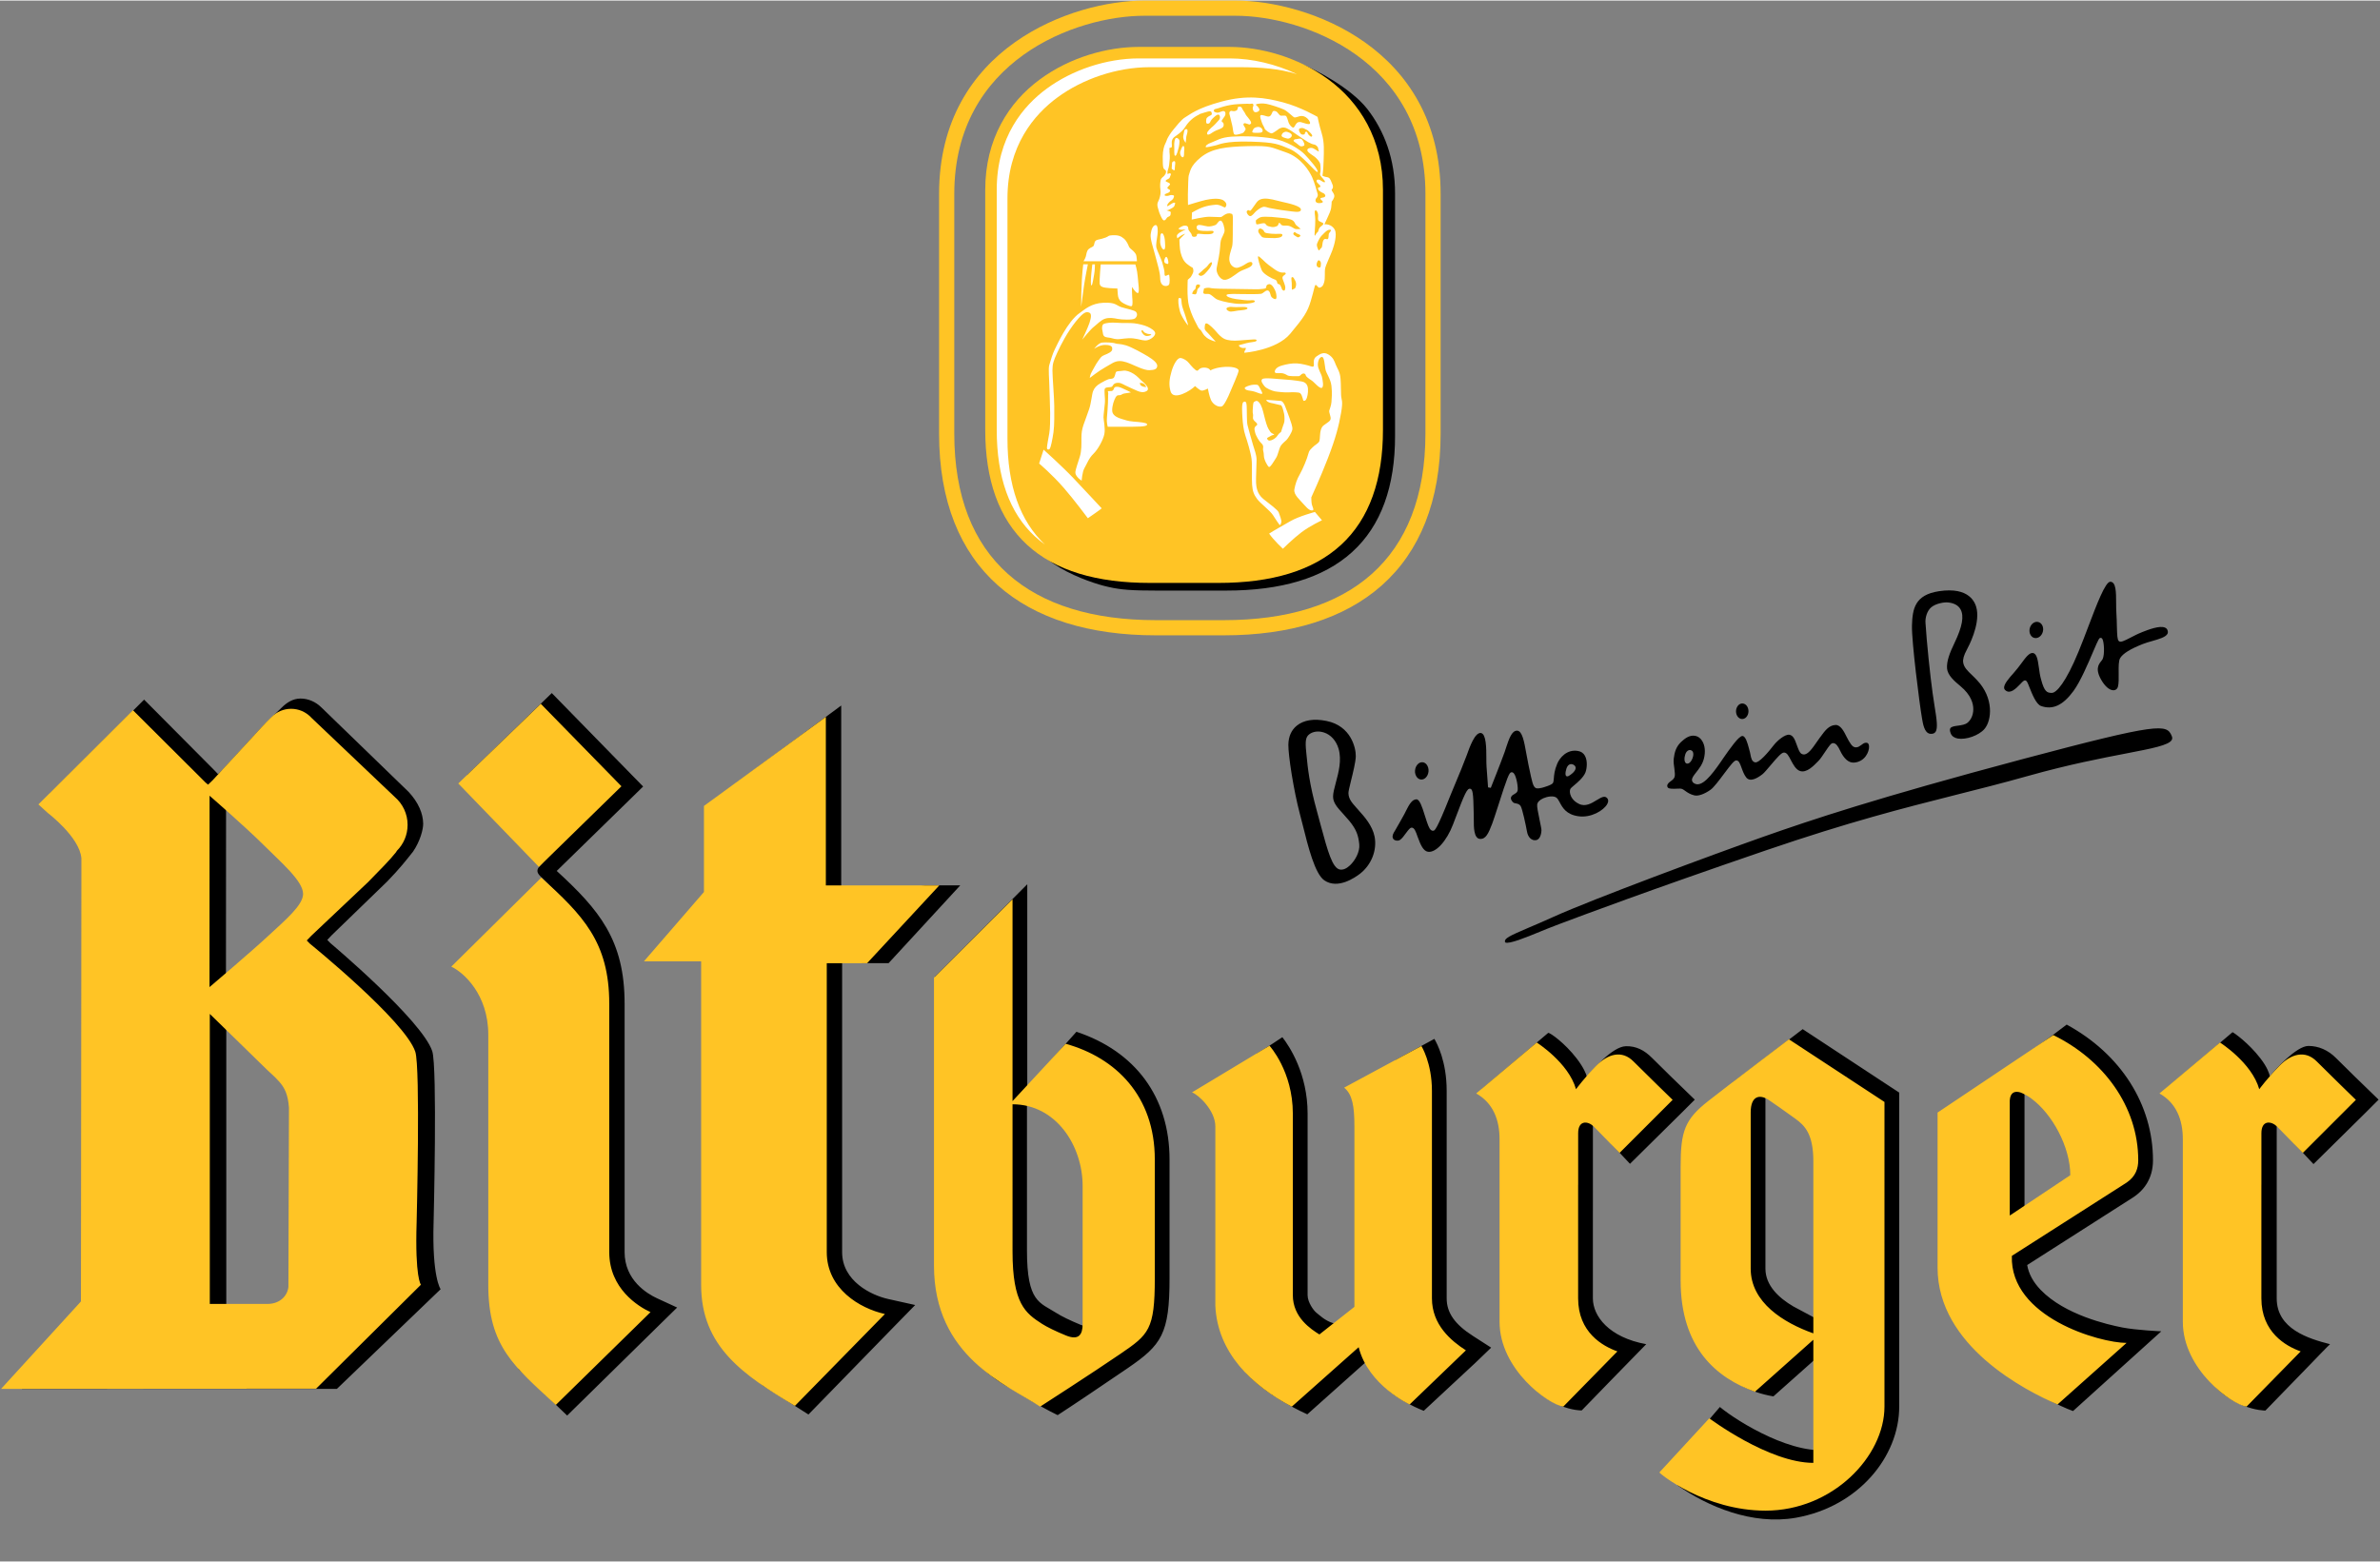 <?xml version="1.0" encoding="utf-8"?>
<!-- Generator: Adobe Illustrator 14.0.0, SVG Export Plug-In . SVG Version: 6.00 Build 43363)  -->
<!DOCTYPE svg PUBLIC "-//W3C//DTD SVG 1.1//EN" "http://www.w3.org/Graphics/SVG/1.1/DTD/svg11.dtd">
<svg version="1.1" id="Layer_1" xmlns="http://www.w3.org/2000/svg" xmlns:xlink="http://www.w3.org/1999/xlink" x="0px" y="0px"
	 width="390" height="256" viewBox="0 0 853.5 559.842" enable-background="new 0 0 853.5 559.842" xml:space="preserve">
<rect x="0" y="0" width="853.5" height="559.842" fill="#808080" stroke="none"/>
<g>
	<defs>
		<rect id="SVGID_1_" x="-179.5" y="-148.734" width="1191" height="842"/>
	</defs>
	<clipPath id="SVGID_2_">
		<use xlink:href="#SVGID_1_"  overflow="visible"/>
	</clipPath>
	<g clip-path="url(#SVGID_2_)">
		<defs>
			<rect id="SVGID_3_" x="-179.485" y="-148.734" width="1191" height="841.98"/>
		</defs>
		<clipPath id="SVGID_4_">
			<use xlink:href="#SVGID_3_"  overflow="visible"/>
		</clipPath>
		<path clip-path="url(#SVGID_4_)" d="M155.5,437.951c0,0,1.386-55.508-0.496-61.151c-3.713-11.14-36.536-38.754-36.536-38.754
			l-1.099-1.139l1.584-1.673l19.862-19.239c4.426-4.525,7.01-7.852,9.317-10.764c2.514-3.672,3.663-7.979,3.624-10.039
			c-0.04-3.574-1.674-7.525-5.148-11.298l-31.239-30.258c-2.198-2.208-4.911-3.295-7.624-3.295c-2.724,0-4.98,1.502-6.763,3.284
			c-2.595,2.516-4.872,4.565-7.406,7.318l-13.694,14.882l-1.692,1.644l-1.08-1.158l-25.427-25.583L17.8,284.508l3.061,2.663
			c0,0,15.129,12.654,15.753,20.259v6.079l-0.159,151.918v0.891L7.85,497.963l112.965-0.021l37.199-35.743
			C158.014,462.2,154.865,457.902,155.5,437.951 M110.765,468.229H81.149V363.245c0,0,20.407,18.466,22.012,20.069
			c1.316,1.308,2.177,1.862,4.346,4.238c1.822,2.05,3.149,4.446,3.477,9.337L110.765,468.229z M103.497,335.323
			c-6.08,5.644-22.466,18.308-22.466,18.308l0.039-68.627c0,0,14.388,11.228,20.684,17.525c6.297,6.298,14.298,13.03,14.298,17.685
			C116.052,324.243,109.686,329.579,103.497,335.323z M223.992,448.902v-89.104c0-22.901-9.15-33.674-24.342-47.625l27.055-26.427
			l3.931-3.853l-3.842-3.921l-28.916-29.593l-30.388,29.455l29.248,28.873c0,0-2.099,2.633-3.03,3.574
			c-1.464,1.455-1.158,2.555,0.05,3.763c1.456,1.446,9.527,9.545,9.527,9.545l-17.289,167.265l17.397,16.654l33.737-33.16
			l5.703-5.584l-7.248-3.337C232.101,463.813,223.992,458.981,223.992,448.902z M386.028,369.859
			c-6.02,6.604-17.635,20.069-17.635,20.069v-72.973l-33.09,33.17l0.604,103.549c0,31.753,26.644,44.121,26.644,44.121
			c0.03-0.011,9.565,6.117,16.743,9.564c5.04-3.248,16.952-11.279,25.121-16.854c12.158-8.326,15-12.296,15-32.22v-42.614
			C419.416,393.285,407.118,376.859,386.028,369.859z M393.405,470.803c0,3.782-1.356,6.001-5.99,4.108
			c-3.664-1.505-6.832-3.059-8.585-4.188c-5.921-3.802-10.545-3.743-10.545-22.397v-56.348c15.604,0,25.12,14.861,25.12,29.327
			C393.405,421.306,393.405,459.288,393.405,470.803z M518.799,465.467v-74.4c0-10.545-3.416-16.961-4.416-18.664
			c-3.872,2.129-13.872,7.565-13.872,7.565s-7.684,11.276-10.723,14.961v80.488c0,0-9.922-0.534-11.675-1.049
			c-2.921-0.822-5.218-3.12-6.059-3.764c-0.852-0.644-3.129-3.653-3.129-6.277v-65.11c0-14.398-6.545-24.181-9.05-27.418
			c-2.199,1.436-4.772,3.247-9.09,5.822c-0.624,8.446-8.446,108.965-5.099,113.192c7.425,9.387,23.128,16.259,23.128,16.259
			l29.288-26.16c6.447,10.447-6.295,11-2.107,15.645c5.188,5.743,14.585,9.248,14.585,9.248l18.485-17.189l5.684-5.465l-6.634-4.268
			C521.67,474.744,518.799,470.595,518.799,465.467z M571.227,465.467V434.03l0.01,0.01v-36.17
			c0.623,0.652,4.902,10.387,4.902,10.387l8.396,8.961l18.753-18.536l4.485-4.476l-4.545-4.405
			c-0.1-0.099-6.654-6.407-10.744-10.526c-2.801-2.831-5.781-4.336-9.445-4.237c-4.871,0.129-12.297,8.773-13.939,11.051
			c-0.24-1.1-1.269-3.516-3.705-6.685c-4.256-5.524-9.485-9.208-10.178-9.158l-23.972,20.318c0,0,4.961,3.197,10.149,5.227
			c0,0-1.377,88.241,1.832,93.421c10.426,16.862,24,16.456,24,16.456s22.08-22.764,23.129-23.755
			C576.96,479.467,571.227,471.843,571.227,465.467z M816.465,434.04v-36.17c0.635,0.652,4.805,10.495,4.805,10.495l8.381,8.952
			l18.879-18.636l4.471-4.476l-4.54-4.405c-0.101-0.099-6.649-6.407-10.74-10.526c-2.81-2.831-6.229-4.336-9.899-4.336
			c-4.291,0-12.156,8.653-13.811,10.931c-0.228-1.099-0.941-3.297-3.386-6.466c-4.258-5.524-9.478-9.208-10.011-9.396
			l-23.981,20.317c0,0,4.802,3.436,10,5.465c0,0-1.128,88.856,2.021,94.074c9.664,16.021,23.754,15.852,23.754,15.852l16.354-16.842
			c0,0,6.76-7.03,6.82-6.962c-7.85-2.019-19.125-5.484-19.125-16.444V434.03L816.465,434.04z M731.838,462.466
			c-2.713-2.812-4.307-5.763-4.861-8.941l38.15-24.366c3.178-2.121,6.961-6.129,6.961-13.189c0-20.02-11.546-38.141-30.952-48.685
			c-12.495,9.792-37.378,25.971-37.378,25.971l-2.466,12.109c0,0-0.455,74.054,14.575,84.935
			c15.91,11.515,27.545,15.595,27.545,15.595l31.656-28.596c0,0-8.803-0.387-13.912-1.366
			C755.85,474.893,740.512,471.426,731.838,462.466z M726.016,386.404c4.01,3.98,22.883,25.011,23.893,31.734l-17.486,14.118
			l-6.406,3.506V386.404z M646.469,368.918l-24.982,19.1l-0.059,84.567l0.959,22.764c0,0,4.547,3.753,13.576,5.288l21.485-19.12
			c0,0-0.147,29.238-0.05,37.981c-13.525,3.01-34.149-9.684-40.625-15.06l-10.139,11.832c0,0-4.445,10.911-5.011,16.298
			c10.585,7.437,26.636,14.387,42.428,11.593c22.468-3.979,37.032-21.98,37.032-39.852V391.671l-2.813-1.843L646.469,368.918z
			 M651.032,472.605l-7.921-4.236c-5.217-3.061-10.002-7.497-10.002-13.566v-64.22c1.427,1.01,3.416,2.555,6.16,4.525
			c1.98,1.415,11.852,8.465,11.763,13.01V472.605z M301.995,448.902V339.966h11.367l-4.387,5.277h9.693l25.704-27.902h-12.614
			l-30.09,6.257v-70.754l-47.013,34.744l-0.029,37.754l10.396,164.194l8.663,7.259l16.238,10.337l31.349-32.189l6.931-7.08
			l-9.664-2.148C312.402,464.358,301.995,459.268,301.995,448.902z"/>
		<path clip-path="url(#SVGID_4_)" fill="#FFC425" d="M296.49,448.902V345.263h14.466l25.893-27.902h-40.686v-60.428l-43.714,31.932
			v30.854l-21.526,24.871h20.517v116.075c0,22.189,15.129,32.268,33.624,43.378l32.278-32.952
			C308.263,469.071,296.49,462.011,296.49,448.902 M218.486,448.902v-89.104c0-22.188-9.566-31.783-24.361-45.229l-32.289,31.933
			c4.367,2.02,13.268,9.93,13.268,24.387v89.776c0,22.189,9.407,29.259,24.211,43.041l33.965-33.288
			C228.913,468.408,218.486,462.011,218.486,448.902z M222.854,281.805l-28.916-29.575l-29.597,28.576l28.922,29.911
			L222.854,281.805z M149.41,438.178c0,0,1.396-55.518-0.485-61.171c-3.713-11.129-37.804-38.755-37.804-38.755l-1.109-1.139
			l1.604-1.673l20.357-19.239c4.436-4.534,7.763-7.861,10.069-10.771l0.268-0.466c2.386-2.387,3.861-5.673,3.861-9.326
			c0-3.961-1.752-7.516-4.535-9.933l-29.852-28.367l-0.416-0.427c-1.783-1.782-4.248-2.89-6.971-2.89
			c-2.714,0-5.188,1.108-6.96,2.89l-0.517,0.496c-2.089,2.02-4.355,4.565-6.9,7.327c-6.238,6.782-13.714,14.862-13.714,14.862
			l-1.683,1.634l-0.882-0.733l-26.061-25.971L13.771,288.31l3.346,3.05c0,0,11.456,8.674,12.07,16.278v6.069l-0.159,151.937v0.902
			l-0.584,0.683L0.394,497.943l112.966-0.069l37.586-37.289C150.945,460.584,148.776,458.12,149.41,438.178z M103.428,461.353
			c-0.3,3.094-2.908,6.015-7.246,6.113H75.238V363.452c0,0,18.962,18.477,20.565,20.071c1.307,1.306,2.179,1.861,4.347,4.247
			c1.812,2.059,3.148,4.445,3.475,9.338L103.428,461.353z M96.13,335.531c-6.079,5.653-20.991,18.307-20.991,18.307l0.021-68.636
			c0,0,12.931,11.237,19.238,17.535c6.298,6.297,14.298,13.02,14.298,17.685C108.695,324.451,102.329,329.787,96.13,335.531z
			 M810.97,424.772c0,0,0-14.951,0-18.525c0-4.733,3.446-4.457,5.575-2.437l4.635,4.743c0.891,0.931,1.561,1.623,1.561,1.623
			l0.01-0.009l3.061,3.139l19.039-19.031c0,0-9.85-9.564-14.029-13.772c-4.18-4.218-9.24-2.684-13.404,1.574
			c-4.169,4.268-7.219,8.387-7.219,8.387c-2.653-9.516-14.08-16.754-14.08-16.754l-21.703,18.27
			c6.089,3.434,8.376,9.524,8.376,16.377v65.487c0,17.14,17.517,29.693,22.843,30.467l19.417-19.813
			c-5.327-1.9-14.09-6.841-14.09-19.029v-40.705L810.97,424.772z M736.334,371.046l-41.498,27.793v55.587
			c0,28.17,31.605,44.171,43.021,49.11l24.754-22.081c-9.525,0-41.883-9.138-41.131-31.218l41.131-26.269
			c3.416-2.287,4.189-5.326,4.189-8C766.801,396.562,754.234,379.799,736.334,371.046z M720.729,435.772v-41.318
			c0.217-3.011,1.94-3.406,3.832-2.832c1.198,0.455,2.396,1.129,3.594,1.95c0.129,0.1,0.268,0.209,0.406,0.308
			c7.387,5.445,13.873,17.268,13.873,27.417L720.729,435.772z M612.645,394.662c-8.416,6.614-9.951,10.743-9.951,23.525
			c0,10.733,0,40.814,0,40.814c0,24.367,12.941,35.021,26.646,39.972l20.95-18.655v44.161c-15.99,0-37.316-15.982-37.316-15.982
			l-17.893,19.408c0,0.387,16.367,13.714,38.07,13.714c23.992,0,42.646-19.417,42.646-37.309V395.028l-34.269-22.467
			C641.527,372.561,619.564,389.226,612.645,394.662z M650.289,416.335c0,9.685,0,61.696,0,61.696
			c-10.663-3.803-22.466-11.04-22.466-23.229c0,0,0-47.962,0-56.013c0-5.969,3.198-6.633,6.516-4.445
			c1.703,1.12,5.871,4.09,9.515,6.714C647.3,403.534,650.289,406.642,650.289,416.335z M382.157,374.165l-19.051,20.566v-72.399
			l-28.169,28.159v103.184c0,32.734,25.893,42.645,38.07,50.636c0,0,18.724-12.041,28.833-18.962
			c10.1-6.9,12.288-8.645,12.288-27.062c0-18.415,0-42.614,0-42.614C414.129,392.831,400.049,379.116,382.157,374.165z
			 M388.247,474.685c0,3.782-1.368,5.991-5.991,4.099c-3.673-1.496-6.831-3.049-8.585-4.178c-5.93-3.813-10.564-7.238-10.564-25.893
			V395.87c15.615,0,25.141,14.853,25.141,29.318C388.247,425.188,388.247,463.16,388.247,474.685z M513.512,465.467
			c0,0,0-64.291,0-74.4c0-10.1-3.783-16.109-3.783-16.109l-27.704,14.941c2.96,2.396,3.685,6.674,3.685,13.971v64.647l-12.556,9.901
			c-3.05-1.912-9.525-6.101-9.525-14.091v-65.11c0-15.229-8.376-24.358-8.376-24.358l-27.794,16.742
			c2.288,0.772,8.377,6.477,8.377,12.188v64.35c0.763,16.754,12.951,28.557,27.417,36.171l23.98-21.317
			c3.437,13.703,18.278,20.544,18.278,20.544l20.179-19.415C520.363,480.696,513.512,474.982,513.512,465.467z M565.95,424.772
			c0,0,0-14.951,0-18.525c0-4.733,3.446-4.457,5.573-2.426l4.457,4.563c0.989,1.011,1.732,1.792,1.732,1.792l0.018-0.009
			l3.062,3.139l19.04-19.031c0,0-9.861-9.564-14.04-13.772c-4.169-4.218-9.228-2.684-13.406,1.574
			c-4.169,4.268-7.209,8.387-7.209,8.387c-2.663-9.516-14.089-16.754-14.089-16.754l-21.704,18.27
			c6.099,3.434,8.376,9.524,8.376,16.377v65.487c0,17.14,17.516,29.693,22.844,30.467l19.416-19.813
			c-5.328-1.9-14.08-6.841-14.08-19.029v-40.705L565.95,424.772z"/>
		<path clip-path="url(#SVGID_4_)" d="M468.421,269.448l0.147,1.455c0.376,3.97,0.951,9.971,3.703,19.843l1.376,5.108
			c2.506,9.259,4.169,15.357,6.873,15.813c1.088,0.198,2.366-0.326,3.583-1.485c1.832-1.684,3.625-4.891,3.348-7.534
			c-0.307-3.089-0.951-5.238-3.584-8.446c-0.773-0.931-1.525-1.782-2.22-2.524c-2.079-2.278-3.584-3.922-3.593-6.169
			c0-1.277,0.455-2.98,0.98-4.961c0.979-3.643,2.197-8.128,0.979-12.257c-0.871-2.862-2.771-4.981-5.238-5.773
			c-1.899-0.624-3.899-0.386-5.227,0.624C468.262,264.121,468.015,265.487,468.421,269.448 M475.688,258.378
			c8.833,1.753,10.596,9.773,10.516,12.704c-0.059,2.059-0.979,5.762-1.712,8.743c-0.604,2.436-0.931,3.861-0.923,4.446
			c0.061,2.099,1.208,3.366,2.753,5.128l0.556,0.615l0.563,0.653c1.804,1.989,4.773,5.316,5.526,9.276
			c0.89,4.833-1.149,10.001-5.189,13.189c-1.811,1.404-8.029,5.743-12.852,2.416c-3.386-2.316-5.813-12.069-7.763-19.893l-1.03-4
			c-2.227-8.436-4.149-20.872-4.109-24.724c0.03-2.921,1.07-5.288,3.021-6.861C467.52,258.052,471.192,257.457,475.688,258.378z
			 M507.452,276.063c0.108-0.961,0.526-1.813,1.169-2.357c0.465-0.386,1-0.555,1.544-0.505c0.534,0.04,1.04,0.317,1.416,0.782
			c0.524,0.653,0.802,1.585,0.703,2.535c-0.169,1.713-1.388,3-2.714,2.871c-0.543-0.059-1.029-0.336-1.426-0.802
			C507.63,277.943,507.344,277.013,507.452,276.063 M499.817,298.459l0.396-0.653c0.939-1.625,2.347-4.07,3.436-6.069
			c0.198-0.356,0.375-0.713,0.544-1.08c1.04-2.049,2.1-4.168,3.773-4.168c1.169,0,2.08,2.892,2.881,5.445
			c0.258,0.832,0.525,1.684,0.803,2.485l0.168,0.476c0.486,1.377,1.049,3.059,2.248,2.852c0.445-0.1,1.119-0.219,5.812-12.041
			l1.763-4.267c1.535-3.654,3.426-8.218,4.229-10.446l0.138-0.357c1.021-2.881,2.931-8.238,5.079-7.931
			c1.912,0.317,1.932,5.496,1.941,8.901c0,1.189,0,2.298,0.07,3.169l0.543,7.427l0.98,0.167c0.021-0.079,3.277-8.179,4.941-12.763
			c0.209-0.604,0.436-1.247,0.613-1.871c0.98-2.891,1.951-5.892,3.861-5.872c1.854,0.041,2.545,3.822,3.316,8.159
			c0.238,1.347,0.496,2.763,0.803,4.199l0.148,0.691c1.178,5.605,1.437,6.773,2.307,7.447c0.268,0.197,0.804,0.366,2.367-0.01
			c0.584-0.148,3.604-1.011,3.951-1.753c0.207-0.455,0.237-0.971,0.297-1.644c0.099-1.209,0.209-2.861,1.238-5.287
			c0.87-2.029,3.406-5.238,7.445-4.516c1.119,0.198,1.949,0.772,2.476,1.732c1.019,1.862,0.703,4.625,0.158,6.011
			c-0.733,1.792-2.862,3.604-4.188,4.692c-0.653,0.545-0.959,0.832-1.119,1.051c-0.297,0.436-0.336,1.218-0.119,2.039
			c0.229,0.842,0.971,2.437,3.18,3.476c2.287,1.1,4.484-0.257,6.247-1.337c1.892-1.147,2.96-1.731,3.86-0.692
			c0.438,0.524,0.438,1.247-0.039,2.089c-1.258,2.268-5.811,5.029-10.366,4.347c-4.356-0.624-5.692-3.148-6.673-4.99
			c-0.426-0.782-0.742-1.405-1.268-1.742c-1.039-0.674-3.14-0.357-4.604,0.287c-1.297,0.584-2.079,1.366-2.198,2.247
			c-0.099,0.753,0.258,2.684,0.871,5.553c0.307,1.518,0.684,3.26,0.664,3.676c-0.02,0.545-0.209,3.248-1.941,3.544
			c-1.555,0.269-2.91-1-3.258-3.109c-0.346-1.96-1.644-8.157-2.285-9.147c-0.418-0.684-1.16-0.813-1.755-0.941
			c-0.317-0.059-0.603-0.109-0.78-0.237c-0.457-0.327-1.289-1.347-0.793-2.179c0.297-0.455,0.672-0.692,1.088-0.9
			c0.437-0.268,0.932-0.525,1.129-1.109c0.348-0.94-0.336-5.208-1.316-6.337c-0.357-0.387-0.673-0.427-0.91-0.376
			c-0.752,0.109-1.416,1.653-4.781,12.238c-0.873,2.703-1.625,5.02-2.041,6.109l-0.049,0.138c-1.337,3.466-2.269,5.585-4.416,5.397
			c-2.189-0.189-2.168-4.486-2.16-6.556c-0.008-0.367-0.008-0.673-0.008-0.931c-0.021-0.614-0.031-1.416-0.041-2.387
			c-0.119-6.386-0.337-7.893-1.197-8.1c-1.149-0.267-2.01,1.704-5.535,11.041l-0.645,1.703c-2.297,6.029-6.168,10.277-9,9.861
			c-1.713-0.258-2.713-2.634-3.584-5.03c-0.049-0.108-0.1-0.257-0.168-0.425c-0.625-1.842-1.158-3.248-2.12-3.199
			c-0.554,0.03-1.019,0.624-1.951,1.861c-0.682,0.95-1.533,2.12-2.276,2.575c-0.675,0.396-1.663,0.287-2.219-0.247
			C499.254,300.292,499.264,299.459,499.817,298.459 M564.355,274.131c-0.861-0.505-1.703-0.297-2.248,0.554
			c-0.524,0.813-1.029,3.03-0.424,3.467c0.315,0.228,0.691,0.04,0.84-0.03c0.645-0.326,2.477-1.613,2.535-2.841
			C565.068,274.805,564.811,274.399,564.355,274.131z M608.002,263.735c0.96,0.188,1.82,0.822,2.415,1.802
			c1.01,1.584,1.247,3.891,0.634,6.317c-0.506,2.119-1.813,3.743-2.842,5.04c-0.9,1.158-1.564,2-1.427,2.812
			c0.06,0.387,0.288,0.742,0.674,0.991c2.724,1.821,6.278-2.803,9.685-7.704l0.791-1.178c2.396-3.426,5.654-8.139,6.951-8.04
			c1.139,0.059,1.811,2.614,2.268,4.287l0.207,0.782c0.168,0.525,0.268,1.029,0.367,1.515c0.256,1.366,0.504,2.545,1.604,2.852
			c1.435,0.416,4.86-3.684,6.772-6.158c1.307-1.663,4.02-3.941,5.584-3.723c1.436,0.208,2.049,1.941,2.545,3.327
			c0.109,0.307,0.218,0.584,0.316,0.832c0.1,0.237,0.178,0.445,0.247,0.663c0.466,1.149,0.853,2.169,2.001,2.238
			c1.545,0.148,3.148-2.169,4.841-4.624c0.327-0.466,0.675-0.961,1.001-1.416l0.09-0.109c1.752-2.406,3.137-4.317,5.524-4.416
			c1.812-0.07,3.039,2.337,4,4.287c0.276,0.535,0.524,1.01,0.753,1.406c1.1,1.862,1.643,2.327,2.643,2.327
			c0.713,0,1.317-0.465,1.922-0.891c0.307-0.238,0.613-0.456,0.871-0.584c0.387-0.188,0.951-0.268,1.316-0.06
			c0.416,0.238,0.495,0.812,0.516,1.278c0.078,1.802-1.476,5.485-5.457,5.733c-1.881,0.09-3.554-1.387-4.97-4.387
			c-0.644-1.346-1.376-2.653-2.534-2.604c-0.684,0.02-1.297,0.901-2.822,3.169c-0.813,1.227-1.654,2.485-2.346,3.198
			c-1.813,1.861-4.259,4.396-6.605,3.643c-1.516-0.495-2.456-2.316-3.307-3.91c-0.793-1.526-1.406-2.714-2.465-2.714
			c-0.883,0.01-2.229,1.505-4.883,4.653c-1.128,1.338-2.218,2.624-2.762,3.06c-1.891,1.495-4.436,2.911-5.822,1.308
			c-0.813-0.971-1.337-2.426-1.763-3.594c-0.556-1.535-0.97-2.654-1.911-2.605c-0.732,0.029-1.713,1.268-4.355,4.782
			c-1.733,2.328-3.713,4.941-4.803,5.714c-2.208,1.585-4.456,2.366-5.793,2.051c-1.623-0.387-2.545-1.07-3.307-1.604
			c-0.604-0.456-1.129-0.822-1.813-0.842c-0.287-0.011-0.684,0.01-1.138,0.029c-1.13,0.049-3.001,0.148-3.349-0.465
			c-0.484-0.783,0.209-1.505,0.546-1.793c0.149-0.119,0.337-0.267,0.515-0.405c0.564-0.396,1.139-0.822,1.387-1.495
			c0.237-0.674,0.098-1.772-0.06-3.069c-0.188-1.158-0.337-2.456-0.228-3.506c0.287-2.346,0.821-4.267,2.625-6.01
			C604.277,264.597,605.971,263.309,608.002,263.735 M606.189,268.825c-0.525-0.07-1,0.168-1.396,0.673
			c-0.634,0.891-0.932,2.703-0.525,3.574c0.209,0.505,0.575,0.595,0.783,0.614c1.118,0.079,2.059-1.793,2.178-3.05
			C607.357,269.418,606.782,268.913,606.189,268.825z M622.557,254.824c0.019-0.842,0.355-1.604,0.891-2.14
			c0.416-0.395,0.91-0.583,1.426-0.573c0.516,0.03,0.98,0.247,1.376,0.644c0.524,0.553,0.792,1.356,0.782,2.207
			c-0.02,0.832-0.346,1.624-0.891,2.149c-0.416,0.386-0.902,0.584-1.436,0.574c-0.506-0.019-0.971-0.248-1.377-0.663
			C622.823,256.487,622.536,255.685,622.557,254.824 M689.23,257.279c-0.859-4.941-3.731-27.434-3.573-33.157
			c0.179-5.941,1.011-10.971,9.685-12.278c10.94-1.653,13.148,4.06,13.574,6.594c0.99,5.684-2.842,13.021-3.614,14.447
			c-1.049,1.941-1.466,3.406-1.268,4.584c0.268,1.693,1.546,2.931,3.188,4.495c0.574,0.565,1.178,1.129,1.803,1.823
			c6,6.296,5.336,14.344,2.604,17.502c-2.01,2.308-6.564,3.912-9.535,3.396c-1.307-0.247-2.148-0.871-2.535-1.831
			c-0.336-0.842-0.386-1.476-0.138-1.861c0.376-0.615,1.584-0.783,2.792-0.932c1.227-0.188,2.506-0.346,3.348-1.039
			c0.989-0.773,2.068-2.446,2.088-4.793c0.021-2.039-0.762-5.146-4.613-8.334c-2.317-1.911-4.596-3.961-4.803-6.327
			c-0.197-2.574,0.92-5.544,2.693-9.209c2.792-5.822,3.475-9.634,2.139-12.02c-0.782-1.425-2.328-2.257-4.525-2.475
			c-1.277-0.139-4.377,0.357-6.029,1.792c-1.466,1.268-2.139,3.743-2.011,5.446c0.405,6.753,1.692,19.14,2.565,25.318
			c0.256,1.683,0.496,3.275,0.703,4.661c0.742,4.614,1.268,7.951,0.307,9.248c-0.268,0.356-0.604,0.564-1.168,0.644
			c-2.348,0.346-3.109-2.268-3.584-5.168C689.302,257.596,689.271,257.437,689.23,257.279 M719.264,247.46
			c-0.356-0.268-0.516-0.565-0.565-0.921c-0.118-1.317,1.644-3.387,3.456-5.397c1.039-1.158,1.94-2.366,2.742-3.436
			c1.576-2.168,2.852-3.851,4.121-3.693c1.444,0.198,1.771,2.525,2.157,5.248c0.198,1.426,0.386,2.901,0.812,4.327
			c1.148,4.307,2.129,4.654,3.584,4.723h0.199c1.652,0.089,5.08-3.743,9.613-14.773c1.227-2.97,2.446-6.168,3.604-9.238
			c2.832-7.455,6.012-15.911,7.813-15.852c2.06,0.059,2.069,3.743,2.078,7.654c0.011,1.207,0.011,2.445,0.09,3.604
			c0.119,1.752,0.148,3.347,0.179,4.732c0.1,3.387,0.158,4.783,0.703,5.298c0.613,0.564,1.762,0.02,4.297-1.297
			c1.168-0.604,2.504-1.307,3.772-1.792l0.179-0.09c2.256-0.881,6.455-2.544,8.366-1.624c0.455,0.199,0.742,0.536,0.871,1.011
			c0.149,0.455,0.119,0.862-0.06,1.208c-0.653,1.198-3.078,1.881-5.465,2.564c-1.16,0.327-2.357,0.674-3.396,1.08
			c-4.456,1.772-7.012,3.356-8.051,4.98c-0.633,1.02-0.594,3.069-0.574,5.435c0.029,1.862,0.05,3.773-0.275,4.931
			c-0.17,0.654-0.685,1.11-1.318,1.209c-1.316,0.188-2.871-0.932-4.217-2.991c-2.853-4.435-1.416-6.227-0.465-7.416
			c0.236-0.287,0.414-0.534,0.543-0.792c0.754-1.693,0.506-6.059-0.089-7.139c-0.139-0.247-0.307-0.406-0.534-0.425
			c-0.604-0.099-0.763,0.187-2.783,4.89c-1.822,4.288-4.574,10.764-7.07,14.16c-3.781,5.166-7.494,6.869-11.663,5.364
			c-1.724-0.634-3.188-4.335-4.069-6.543c-0.724-1.871-0.98-2.455-1.465-2.593c-0.505-0.159-0.961,0.307-1.822,1.237
			C722.759,246.994,720.867,248.717,719.264,247.46 M727.887,225.172c0.387-1.565,1.743-2.605,3.04-2.288
			c1.317,0.318,2.06,1.852,1.683,3.416c-0.375,1.594-1.762,2.614-3.039,2.307c-0.553-0.118-1.029-0.495-1.355-1.019
			C727.798,226.924,727.689,226.033,727.887,225.172 M727.135,278.141c-9.318,2.624-17.545,4.685-26.249,6.882
			c-18.427,4.674-37.477,9.476-67.526,19.744c-42.974,14.714-65.657,23.268-74.213,26.477l-1.236,0.475
			c-1.842,0.692-3.833,1.495-5.753,2.287c-4.892,2.011-10.991,4.496-12.327,3.822c-0.07-0.05-0.1-0.089-0.109-0.139
			c-0.316-1.327,1.467-2.158,8.396-5.129c2.396-1.01,5.377-2.297,9.02-3.941c14.328-6.456,57.133-22.317,75.102-28.665
			c17.457-6.139,40.479-13.871,93.134-27.901c49.31-13.119,51.616-12.604,53.438-8.287c0.228,0.544,0.237,0.98,0.02,1.396
			c-1.029,1.931-7.148,3.099-16.387,4.881C753.77,271.716,741.878,273.993,727.135,278.141"/>
		<path clip-path="url(#SVGID_4_)" d="M439.672,211.619h-25.053c-8.307,0-12.616-0.247-17.114-1.309
			c-6.692-1.383-30.763-9.679-26.846-21.853c10.411-32.372,33.745-121.143,61.848-158.013c14.172-18.604,34.208-7.632,34.208-7.632
			c5.038,1.89,17.637,8.503,23.6,16.051c6.053,7.789,9.998,17.906,9.969,30.375v86.847c0.029,18.078-4.951,32.249-15.393,41.717
			c-10.412,9.437-25.635,13.817-45.15,13.817C439.721,211.619,439.69,211.619,439.672,211.619"/>
		<path clip-path="url(#SVGID_4_)" fill="#FFC425" d="M436.848,208.873h-24.423c-19.063,0.01-33.942-4.321-44.107-13.669
			c-10.167-9.369-15.019-23.398-14.998-41.284V67.968c-0.04-18.329,8.482-31.531,19.563-39.669
			c11.081-8.179,24.533-11.657,35.398-11.677h32.699c10.854,0.02,24.308,3.498,35.408,11.677
			c11.081,8.138,19.604,21.34,19.563,39.669v85.952c0.021,17.886-4.831,31.915-15.007,41.284
			c-10.167,9.338-25.007,13.669-44.029,13.669C436.896,208.873,436.867,208.873,436.848,208.873"/>
		<path clip-path="url(#SVGID_4_)" fill="#FFFFFF" d="M361.29,157.079V71.118c-0.049-19.142,9.704-30.331,17.881-36.339
			c9.202-6.795,21.522-10.86,32.968-10.879h32.689c7.117,0.012,13.951,0.495,20.318,2.499c-7.557-3.594-16.076-5.634-24.156-5.649
			h-32.699c-11.445,0.02-23.766,4.075-32.968,10.875c-8.178,6.008-17.92,17.192-17.881,36.343v85.957
			c-0.011,17.01,4.586,29.878,13.669,38.243c1.134,1.043,2.344,2.023,3.628,2.937C365.806,186.731,361.27,173.943,361.29,157.079"/>
		<path clip-path="url(#SVGID_4_)" fill-rule="evenodd" clip-rule="evenodd" fill="#FFFFFF" d="M438.943,37.967
			c-1.379,0.37-0.924,0.316-2.164,0.684c-1.23,0.369-1.291,0.178-1.467,0.729c-0.188,0.561,0.826,0.846,1.377,0.846
			c0.562,0,1.614-0.748,2.254-0.561c0.649,0.177,0.649,1.201,0.275,1.791c-0.363,0.585-0.639,0.822-1.013,1.466
			c-0.364,0.65,0.462,0.65,0.562,1.152c0.088,0.487,0.176,1.009-0.375,1.476c-0.551,0.453-1.328,0.64-2.254,1.043
			c-0.925,0.408-1.604,0.93-2.066,1.201c-0.463,0.276-1.2,0.561-1.2-0.177c0-0.743,1.573-2.067,2.224-2.628
			c0.649-0.546,1.506-1.599,1.969-2.067c0.461-0.452,0.639-1.195,0.187-1.835c-0.472-0.645-1.663,0.546-1.663,0.546
			s-1.143,0.921-1.418,1.565c-0.284,0.65-0.472,0.969-1.111,0.969c-0.65,0-0.552-0.876-0.463-1.613
			c0.09-0.744,1.201-1.196,1.574-1.383c0.364-0.182,0.561-0.399,0.275-1.137c-0.275-0.743-1.938,0-3.267,0.369
			c-1.327,0.369-1.112,0.463-1.112,0.463c-2.243,1.013-3.945,2.706-5.047,4.497c-1.104,1.791-3.373,3.174-3.836,3.543
			c-0.463,0.369-0.857,0.866-0.955,1.604c-0.088,0.738,0.098,1.387,0,1.889c-0.088,0.488-0.365,0.271-0.738,0.453
			c-0.364,0.187,0,0.276-0.09,0.925c-0.088,0.645,0.179,1.427,0.09,2.893c-0.09,1.476-0.275,3.179-0.65,4.035
			c-0.363,0.876-0.088,1.575-0.088,1.575s0.463-0.463,0.925-0.271c0.464,0.182,0.187,0.271-0.098,1.195
			c-0.267,0.931-1.015,0.779-1.418,1.231c-0.403,0.463,0.099,0.463,0.965,0.93c0.866,0.458,0.364,0.773-0.187,1.324
			c-0.562,0.551-0.285,0.738,0.275,1.018c0.561,0.271,0.561,0.831-0.275,1.24c-0.836,0.399-0.955,0.271-1.23,0.645
			c-0.285,0.374,0.364,0.551,1.043,0.452c0.68-0.078,0.827-0.368,1.574-0.27c0.738,0.094,0.837,0.094,0.552,0.92
			c-0.274,0.826-1.015,1.053-1.388,1.422c-0.364,0.369-0.836,0.832-0.926,1.383c-0.088,0.561,0.562,0,1.015-0.275
			c0.472-0.276,1.024-0.739,1.584-0.739c0.542,0,0.118,0.556,0,1.107c-0.138,0.547-1.022,0.92-1.763,1.329
			c-0.746,0.399-1.141,0.27-1.141,0.27s0.955,0.375,1.319,0.463c0.373,0.088,0.284,0.463,0.196,1.112
			c-0.099,0.649-0.748,0.684-1.121,0.964c-0.365,0.271-0.493,0.915-1.045,1.098c-0.551,0.187-1.012-0.827-1.376-1.595
			c-0.375-0.781-0.65-1.491-1.053-3.094c-0.413-1.6,0.267-2.023,0.581-3.081c0.314-1.038,0.561-1.929,0.373-3.257
			c-0.177-1.329-0.088-2.436,0.099-3.366c0.177-0.925,1.013-1.231,1.279-1.604c0.286-0.354,0.649-0.832,0.649-1.476
			c0-0.65-0.649-0.65-0.915-1.235c-0.275-0.585-0.275-2.303-0.275-4.276c0-1.978,0.541-3.858,0.827-4.32
			c0.275-0.458,0.552-1.289,0.767-1.85c0.227-0.552,1.299-2.333,2.226-3.386c0.915-1.053,2.812-3.641,4.317-4.478
			c1.516-0.821,3.906-3.159,13.01-5.599c9.093-2.431,15.499-1.422,21.936,0.28c6.436,1.693,12.449,5.236,12.449,5.236
			s0.462,2.534,1.477,5.89c1.013,3.355,0.776,6.249,0.688,9.792c-0.099,3.547-0.414,5.422-0.414,5.422s0.688,0.373,1.614,0.502
			c0.915,0.123,1.201,0.728,1.605,1.746c0.402,1.024,0.541,1.147,0.541,1.796c0,0.65-0.365,0.65-0.463,1.01
			c-0.078,0.368,0.747,1.062,0.934,1.983c0.188,0.925-0.934,2.248-0.934,2.248s0,1.108-0.178,2.21
			c-0.188,1.111-0.591,1.977-1.506,3.951c-0.926,1.973-0.926,1.973-0.926,1.973s2.55-0.306,3.73,1.968
			c0.875,1.722-0.188,5.482-0.846,7.273c-0.641,1.791-2.332,5.245-2.608,6.534c-0.276,1.294,0.089,3.454-0.374,5.048
			c-0.463,1.615-1.043,1.708-1.605,1.89c-0.551,0.187-1.1-1.151-1.475-0.954c-0.365,0.176-0.492,1.692-1.693,5.688
			c-1.2,4.015-2.44,5.889-7.399,11.819c-4.961,5.914-16.455,6.805-16.455,6.805s0-0.645,0.315-0.92
			c0.305-0.286,0.187-0.876,0.187-0.876s-0.876,0.276-1.702-0.094c-0.836-0.369-0.738-0.821-0.738-0.821s1.388-0.374,2.705-0.739
			c1.33-0.374,3.18-0.374,3.543-0.782c0.375-0.403-0.176-0.646-1.102-0.546c-0.925,0.088-3.208,0.187-5.146,0.369
			c-1.938,0.177-3.957,0-5.146-0.551c-1.201-0.556-2.352-1.845-2.992-2.628c-0.65-0.772-2.44-2.613-3.267-2.898
			c-0.827-0.275-0.769,0.561-0.866,1.516c-0.089,0.954,0.866,1.481,1.416,2.165c0.553,0.679,2.539,2.79,2.539,2.79
			s-0.787-0.123-1.986-0.675c-1.191-0.556-1.468-0.925-2.058-1.476c-0.591-0.556-1.015-1.791-1.563-2.155
			c-0.563-0.374-0.877-1.211-1.428-2.254c-0.551-1.052-1.654-3.075-2.529-6.16c-0.856-3.08-0.463-9.433-0.463-9.433l1.053-0.954
			c0,0,0.738-1.108,0.925-1.855c0.178-0.739-0.187-1.501-0.187-1.501s-0.914-0.468-2.066-1.388c-1.141-0.93-1.781-2.16-2.244-3.951
			c-0.473-1.781-0.473-4.768-0.473-4.768l0.561-0.655l1.518-1.475c0,0-0.838,0.275-1.418,0.649c-0.6,0.374-1.396,1.013-1.396,1.013
			s-0.187-0.461-0.187-0.826c0-0.374,0.373-0.836,1.109-1.294c0.748-0.467,2.066-1.048,2.066-1.048s-0.639,0-1.318,0.093
			c-0.689,0.094-1.307-0.368-1.307-0.368s1.207-1.113,2.35-1.113s1.201,0.645,1.201,1.113c0,0.462,0.463,0.915,0.953,1.598
			c0.503,0.684,0.1,1.384,1.301,1.3c1.2-0.094,0.639-0.842,1.014-1.029c0.373-0.178,1.691,0.098,2.43,0.098
			c0.748,0,3.09,0.193,3.355-0.644c0.286-0.832-1.199-0.507-2.115-0.507c-0.926,0-2.342,0-3.168-0.271
			c-0.838-0.27-1.055-1.284-0.414-1.751c0.649-0.458,2.529,0.28,3.582,0.369c1.053,0.098,1.939-0.182,2.717-0.463
			c0.767-0.275,1.102-1.604,1.928-1.604c0.837,0,1.516,2.804,1.428,3.72c-0.089,0.935-1.054,2.352-1.329,3.396
			c-0.276,1.052-0.187,3.271-0.737,5.983c-0.188,0.905-0.463,2.549-0.75,3.823c-0.354,1.697,1.113,4.128,2.629,4.31
			c1.506,0.193,3.641-1.599,5.236-2.711c1.604-1.113,4.842-1.599,4.93-2.987c0.078-1.23-1.564-0.585-2.392,0
			c-0.836,0.586-2.538,1.481-3.405,1.388c-0.865-0.099-2.018-0.744-2.391-2.337c-0.385-1.604,0.551-3.917,0.926-5.334
			c0.363-1.427,0.176-6.721,0.275-9.433c0.088-2.711-0.553-2.258-0.553-2.258c-1.674-0.739-3.178,1.052-3.68,1.151
			c-0.492,0.098-2.402-0.099-4.281-0.099s-6.25,1.014-6.25,1.014l0.09-2.519c0,0,2.529-1.476,4.104-1.968
			c1.564-0.507,2.52-0.65,4.311-0.836c1.791-0.183,3.268,1.288,3.543,0.915c0.275-0.369,0.914-1.285-0.551-2.392
			c-1.477-1.112-4.881-0.59-6.564-0.227c-1.703,0.374-6.27,1.802-6.27,1.802s-0.088-3.917,0-5.157c0.1-1.23,0-5.048,0.375-5.787
			c0.373-0.748,0.275-2.996,4.23-6.165c3.947-3.174,8.867-3.814,17.096-4.01c8.236-0.177,7.862,0.374,13.383,2.219
			c5.512,1.845,8.502,6.844,9.428,8.911c0.926,2.066,1.693,5.019,1.969,5.974c0.275,0.954-0.463,1.574-0.463,1.574
			s-0.492,0.551-0.186,1.235c0.323,0.684,1.849,0.644,2.399,0.271c0.562-0.364-0.737-0.867-0.737-1.329
			c0-0.453,0.963-0.265,1.516-0.64c0.561-0.374,0-1.111-0.364-1.289c-0.374-0.182-1.703-0.688-1.979-1.525
			c-0.274-0.817,0.739-0.448,0.828-0.915c0.098-0.463-1.289-1.24-1.377-1.88c-0.1-0.649,0.639-0.748,1.189-0.462
			c0.561,0.275,1.516,1.102,1.801,0.732c0.266-0.359-1.328-1.786-1.613-2.332c-0.277-0.556-0.089-0.738,0-1.205
			c0.098-0.463,0.098-2.16-0.089-2.982c-0.188-0.836-1.288-1.988-1.968-2.534c-0.689-0.552-2.5-1.521-2.628-2.249
			c-0.128-0.738,0.866-1.013,1.604-0.925c0.748,0.099,1.703,0.925,2.252,1.201c0.551,0.276,0-0.556,0-1.102
			c0-0.552-1.013-1.334-1.416-1.334c-0.404,0-1.299-0.369-2.125-0.831c-0.836-0.458-3.308-2.156-4.133-2.716
			c-0.828-0.547-2.158-1.6-3.544-2.244c-1.378-0.645-2.342-0.094-2.805,0.177c-0.463,0.285-1.968,1.52-2.618,1.614
			c-0.65,0.093-2.431-1.241-2.529-1.698c-0.088-0.467-0.826-1.476-1.013-2.219c-0.188-0.738-0.866-2.067-0.463-2.529
			c0.413-0.453,1.959,0.423,2.824,0.423c0.866,0,1.181-1.014,1.456-1.653c0.285-0.65,1.3-0.276,1.604,0
			c0.315,0.285,0.738,0.954,1.112,1.23c0.363,0.285,1.604-0.084,2.066,0.187c0.453,0.275,0.729,1.663,1.014,2.441
			c0.275,0.762,1.24,1.84,1.693,1.751c0.461-0.098,0.649-1.107,1.299-1.663c0.639-0.556,1.416-0.315,2.057-0.088
			c0.648,0.216,1.979,0.644,2.439,0.462c0.463-0.187,0.09-1.147-0.776-1.983c-0.866-0.822-1.841-1.009-2.677-0.822
			c-0.827,0.177-1.508,0.551-1.969,0.453c-0.463-0.099-2.352-2.151-3.72-2.805c-1.397-0.645-4.793-1.781-6.298-2.057
			c-1.516-0.285-2.902-0.088-3.543,0.089c-0.65,0.187,0.275,0.738,0.275,0.738s0.64,0.679,0.738,1.146
			c0.09,0.458-0.373,0.921-1.201,1.014c-0.826,0.094-1.102-0.654-1.199-1.304c-0.09-0.639,0.461-0.954,0.186-1.501
			c-0.275-0.55-0.689-0.093-1.338-0.182c-0.639-0.088-2.244,0-4.094,0.089C442.152,37.229,440.32,37.599,438.943,37.967
			 M444.553,38.061c-0.925,0-0.561,0.398-0.738,0.856c-0.187,0.463-0.502,0.65-1.23,0.748c-0.736,0.093-0.925-0.374-1.484,0.093
			c-0.563,0.468,0.01,1.511,0.195,2.52c0.178,1.013,0.553,2.067,0.729,3.174c0.188,1.112,0.188,1.604,0.463,2.342
			c0.275,0.743,2.244,0,2.894-0.177c0.649-0.187,0.836-0.645,1.239-1.241c0.402-0.589-0.954-1.564-0.68-2.115
			c0.276-0.561,1.043-0.094,1.508,0c0.461,0.084,0.55,0.452,1.111-0.094c0.551-0.561-1.014-2.16-1.576-2.898
			c-0.549-0.738-0.451-0.964-1.043-1.702C445.352,38.829,445.469,38.061,444.553,38.061 M450.813,45.363
			c-1.33,0.276-1.389,0.827-1.703,1.511c-0.305,0.684,1.142,0.556,1.879,0.556c0.74,0,1.703,0,1.802-0.644
			C452.879,46.141,452.131,45.083,450.813,45.363 M461.007,47.056c-0.737,0.098-1.327,0.654-1.417,1.299
			c-0.098,0.649,1.329,0.949,2.066,1.136c0.738,0.183,1.703-0.585,1.604-1.23C463.172,47.617,461.746,46.972,461.007,47.056
			 M463.999,50.028c-0.463,0.452,0.551,0.738,1.563,1.653c1.015,0.925,1.428,0.59,1.979,0.403c0.552-0.182,0-1.417-0.462-2.056
			c-0.462-0.645-1.015-0.561-1.88-0.374C464.333,49.836,464.462,49.565,463.999,50.028 M432.369,52.478
			c0,0.409,2.805-0.394,3.77-0.581c0.965-0.186,2.992-1.569,12.42-1.298c8.877,0.261,9.82,0.925,13.924,2.618
			c4.312,1.791,9.557,8.886,10.02,8.226c0.462-0.639-2.992-4.58-4.686-6.337c-1.691-1.762-6.436-4.778-11.307-5.615
			c-4.871-0.831-10.668-0.954-14.762-0.683c-4.094,0.28-5.434,1.427-7.214,2.071C432.743,51.524,432.369,52.084,432.369,52.478
			 M422.57,107.421c-0.09,1.053,0.332,3.73,0.932,5.058c0.591,1.329,1.781,3.14,2.343,3.818c0.552,0.684-0.187-1.323-0.649-2.898
			c-0.453-1.565-1.318-3.498-1.418-4.65c-0.088-1.131-0.088-2.145-0.549-2.061C422.755,106.782,422.659,106.373,422.57,107.421
			 M417.709,92.571c-0.563,1.417,0.177,1.697,0.855,1.884c0.689,0.183,0.375-1.053,0.275-1.52
			C418.752,92.482,418.26,91.144,417.709,92.571 M416.498,83.516c-0.541,0.365-0.364,1.291-0.452,2.717
			c-0.089,1.417,0.728,3.169,1.378,3.075c0.649-0.093,0.374-2.337,0.285-3.542C417.609,84.57,417.059,83.148,416.498,83.516
			 M414.343,80.525c-0.925,0.187-1.466,1.575-1.691,3.267c-0.227,1.703,0.864,4.744,1.691,7.864
			c0.837,3.114,1.693,5.968,1.703,7.823c0.01,3.474,2.519,3.11,3.08,2.53c0.551-0.591,0.274-2.893,0.187-3.455
			c-0.098-0.56-0.748,0.088-1.239,0.177c-0.503,0.099-0.464-0.551-0.464-1.191c0-0.649-0.463-2.441-0.836-3.67
			c-0.363-1.23-1.78-4.094-2.066-5.207c-0.275-1.106,0.197-3.296,0.374-4.678C415.268,82.587,415.268,80.339,414.343,80.525
			 M429.299,132.762c-0.59,0-2.225-1.85-2.902-2.716c-0.68-0.866-1.84-1.658-2.982-1.841c-1.148-0.186-2.536,2.21-3.273,4.744
			c-0.817,2.785-1.035,4.891-0.365,7.208c1.015,3.538,7.299-0.28,8.785-1.884c0,0,1.516,1.417,2.244,1.604
			c0.748,0.187,2.353-0.728,2.353-0.728s0.452,2.613,1.103,4.094c0.648,1.471,2.43,2.701,3.857,2.342
			c0.836-0.226,2.4-3.583,2.982-5.059c0.59-1.475,2.99-6.721,3.08-7.764c0.098-1.053-2.707-1.663-5.876-1.294
			c-3.179,0.369-4.231,1.205-4.231,1.205s-0.374-1.028-2.254-1.028C429.939,131.645,429.891,132.762,429.299,132.762
			 M461.352,157.606c0.531-0.493,1.909-2.692,2.086-3.706c0.197-1.018-0.582-2.893-0.955-4.039
			c-0.363-1.137-1.102-2.908-1.563-4.198c-0.453-1.284-1.054-1.968-1.517-2.056c-0.463-0.089-4.006-0.281-4.771-0.364
			c-0.777-0.099-0.65,0.176,0,0.639c0.639,0.463,1.604,0.463,3.02,0.866c1.418,0.394,1.752,0.369,1.752,0.369
			s0.463,0.468,0.738,1.658c0.285,1.201,0.502,1.605,0.502,3.179c0,1.575-0.177,1.427-0.777,3.296
			c-0.59,1.89-0.463,1.477-0.463,1.477c-0.924,0.561-1.289,1.422-1.652,1.791c-0.463,0.458-1.053,0.925-1.891,1.201
			c-0.826,0.275-1.141,0-1.416-0.463c-0.275-0.458,0.59-0.649,0.953-0.925c0.365-0.275,0.926-0.492,1.389-0.585
			c0.463-0.094-0.178-0.281-0.639-0.551c-0.474-0.281-0.65-0.556-1.211-1.476c-0.551-0.931-1.043-2.619-1.604-4.877
			c-0.541-2.243-0.916-3.632-1.791-4.679c-0.866-1.054-1.467-0.37-1.841-0.183c-0.363,0.183-0.363,1.605-0.461,2.973
			c-0.09,1.397,0.275,1.151,0.098,2.44c-0.188,1.3,1.289,1.791,1.477,2.436c0.176,0.655-0.463,0.561-0.739,1.107
			c-0.284,0.561-0.284,0.59,0,1.89c0.276,1.289,1.565,3.356,2.155,3.852c0.59,0.497,0.916,1.107,0.738,1.846
			c-0.177,0.738,0.275,1.328,0.275,2.706c0,1.388,1.289,3.729,1.791,4.044c0.492,0.31,1.939-2.243,2.617-3.297
			c0.68-1.052,1.015-3.276,1.664-4.29C459.748,158.998,460.82,158.083,461.352,157.606 M445.939,143.98
			c0.778-0.373,1.043,0.03,1.133,1.319c0.099,1.3,0,5.669,0.285,6.899c0.275,1.235,1.416,5.186,1.979,7.12
			c0.551,1.944,1.289,3.587,1.289,5.423c0,1.855-0.275,7.12-0.188,8.241c0.088,1.102,0.188,3.848,2.619,5.787
			c2.439,1.938,5.146,3.877,5.52,4.842c0.363,0.954,1.104,2.923,0.916,3.484c-0.178,0.551-0.276,1.387-0.729,0.826
			c-0.463-0.551-1.142-1.663-2.254-3.356c-1.113-1.702-4.595-4.28-5.697-5.796c-1.113-1.516-1.615-2.706-1.791-5.048
			c-0.188-2.352,0.088-6.997-0.188-9.251c-0.275-2.249-1.536-6.441-2.215-8.414c-0.68-1.969-0.954-4.626-1.053-6.378
			C445.469,147.927,445.163,144.345,445.939,143.98 M455.123,191.188c1.445-0.964,5.195-3.051,7.636-4.472
			c3.08-1.782,8.788-3.292,8.788-3.292l2.529,2.982c0,0-4.28,1.978-7.371,4.32c-3.109,2.372-6.652,5.89-6.652,5.89
			S456.805,193.599,455.123,191.188 M470.711,182.863c-0.641,0.093-1.418-0.128-2.982-1.969c-1.574-1.844-3.916-3.67-3.543-5.609
			c0.364-1.938,0.857-3.489,1.969-5.422c1.111-1.944,2.627-5.669,2.992-7.175c0.363-1.52,0.826-1.613,1.564-2.44
			c0.748-0.832,2.164-1.427,2.432-2.244c0.284-0.836,0.096-2.588,0.56-4.104c0.452-1.51,1.329-1.702,1.978-2.248
			c0.639-0.552,1.25-0.684,1.477-1.521c0.217-0.822-0.649-2.42-0.463-3.08c0.178-0.64,0.68-1.781,0.779-2.987
			c0.078-1.205,0.303-3.257,0-5.884c-0.316-2.619-1.881-4.41-2.166-5.974c-0.275-1.57-0.404-4.384-1.23-4.384
			c-0.838,0-1.477,1.333-1.477,2.814c0,1.476,1.201,3.169,1.477,4.369c0.266,1.206,0.738,3.602-0.098,3.912
			c-0.836,0.315-2.707-2.081-3.631-2.672c-0.927-0.595-1.97-1.328-2.068-1.791c-0.09-0.462-0.463-0.836-1.111-0.649
			c-0.641,0.187-0.866,0.925-1.506,0.925c-0.648,0-3.268,0.094-3.916-0.276c-0.641-0.369-1.418-0.836-2.432-0.836
			s-2.244,0.246-2.166-0.585c0.1-0.827,0.836-1.629,2.531-2.121c1.701-0.497,3.631-0.866,5.432-0.768
			c1.781,0.089,4.211,0.768,4.959,1.033c0.738,0.291,1.113,0.138,1.113-0.452c0-0.581-0.434-2.195,0.955-3.12
			c1.377-0.915,2.577-1.693,4.279-0.64c1.703,1.054,2.066,2.284,2.618,3.671c0.552,1.378,1.506,2.49,1.692,5.014
			c0.188,2.53,0.088,3.548,0.188,5.703c0.088,2.165,0.826,1.83,0,6.574c-0.827,4.738-1.969,9.103-4.686,16.139
			c-2.715,7.027-5.982,14.122-5.982,14.122s0,1.742,0.188,2.519C470.622,181.485,471.37,182.774,470.711,182.863 M452.691,135.744
			c0.768-0.586,5.422,0,7.174,0.098c1.752,0.089,4.685,0.369,6.929,0.773c2.263,0.398,2.353,2.346,2.263,3.724
			c-0.098,1.388-0.492,2.987-1.142,3.179c-0.649,0.177-0.56-0.192-0.747-0.836c-0.178-0.64-0.463-1.506-0.925-1.875
			c-0.453-0.37-2.884-0.37-4.124-0.281c-1.229,0.089-4.006-0.187-4.971-0.369c-0.955-0.186-2.98-1.008-3.631-1.786
			C452.879,137.594,451.915,136.344,452.691,135.744 M450.813,137.81c0.551,0.099,0.826,0.836,1.229,1.614
			c0.413,0.768,0.925,1.654,0.373,1.654c-0.56,0-2.253-0.827-3.306-1.014s-2.037-0.187-2.578-0.738
			c-0.551-0.561,0.451-0.876,1.466-1.245C449.021,137.722,450.251,137.722,450.813,137.81 M399.031,84.162
			c-1.93,0.093-1.23,0.369-2.53,0.831c-1.289,0.458-1.417,0.458-2.794,0.773c-1.398,0.31-1.152,1.382-1.428,2.022
			c-0.275,0.66-1.014,0.605-1.85,1.333c-0.827,0.739-0.777,1.845-1.054,2.721c-0.275,0.862-0.826,1.664-0.826,1.664h19.17
			c0,0-0.089-1.664-0.285-2.264c-0.178-0.58-0.944-1.382-1.407-1.751c-0.462-0.37-1.014-0.828-1.2-1.319
			c-0.188-0.502-0.778-1.939-1.791-2.805C402.013,84.496,400.969,84.068,399.031,84.162 M388.461,94.603
			c-0.836,6.658-0.738,15.224-0.738,15.224s0.65-4.97,1.014-7.587c0.375-2.618,1.389-7.637,1.389-7.637
			S389.475,94.603,388.461,94.603 M391.728,94.608c0,0-0.186,1.328-0.374,3.386c-0.187,2.066-0.274,4.349,0.09,4.162
			c0.374-0.178,0.649-2.534,0.925-3.916c0.286-1.379,0.286-3.632,0.286-3.632H391.728 M394.72,94.638c0,0-0.472,5.422-0.374,6.81
			c0.089,1.387,1.565,1.515,3.73,1.702c2.154,0.178,2.617,0.089,2.617,0.089s0.09,1.377,0.188,2.341
			c0.088,0.955,0.462,1.841,1.23,2.491c0.777,0.649,3.276,1.791,3.729,1.515c0.463-0.285,0.276-2.165,0.188-3.267
			c-0.099-1.108-0.099-3.631-0.099-3.631s1.506,2.396,2.155,2.209c0.649-0.182,0.099-3.636-0.088-5.979
			c-0.188-2.337-0.837-4.28-0.837-4.28H394.72 M395.734,108.386c-4.409,0.192-6.653,2.357-8.504,3.641
			c-4.468,3.079-8.197,11.583-8.975,13.088c-0.777,1.521-1.574,4.281-1.968,5.61c-0.404,1.328,0,5.206,0.029,7.548
			c0.04,2.342,0.285,7.312,0.285,9.743c0,2.44,0,5.417-0.314,7.179c-0.315,1.757-0.837,4.492-0.837,5.23
			c0,0.743,0.738,0.743,1.053,0.276c0.315-0.453,0.915-3.258,1.289-5.875c0.374-2.628,0.276-6.722,0.276-9.428
			c0-2.716-0.65-10.393-0.65-12.725c0-2.352,0.374-3.454,1.703-6.352c1.329-2.899,3.641-7.396,6.623-11.131
			c2.991-3.724,3.907-3.626,4.871-3.261c0.955,0.373,0.649,1.879,0.099,3.631c-0.561,1.751-2.628,6.071-2.628,6.071
			s2.992-3.719,4.095-4.551c1.111-0.836,2.627-2.534,4.143-2.987c1.506-0.473,3.08-0.192,4.459,0.079
			c1.386,0.29,5.52,0.468,6.259-0.177c0.737-0.64,0.954-1.516,0.393-2.254c-0.551-0.738-3.386-1.142-5.323-1.781
			C400.182,109.301,400.143,108.208,395.734,108.386 M414.245,119.599c-0.267,1.107-2.204,2.406-3.632,2.313
			c-1.417-0.093-1.967-0.468-4.212-0.743c-2.264-0.285-4.508,0.374-5.895,0.275c-1.378-0.083-1.664-0.452-3.455-0.639
			c-1.791-0.192-1.416-1.506-1.691-2.342c-0.276-0.837-0.217-2.259,0.551-2.53c0.776-0.275,2.342-0.556,4.596-0.373
			c2.243,0.186,4.546,0,6.16,0.186c1.604,0.187,3.671,0.675,4.872,1.235C412.739,117.547,414.53,118.502,414.245,119.599z
			 M412.001,119.599c-0.551,0-1.013-0.3-1.486-0.497c-0.452-0.177-0.581-1.014-1.043-0.816c-0.463,0.177,0.374,1.501,1.142,1.869
			c0.777,0.374,1.762,0,2.126-0.186C413.104,119.787,412.562,119.599,412.001,119.599z M392.368,124.899
			c0,0,1.968-1.388,3.857-1.388c2.706,0,2.706,0.92,2.617,1.702c-0.088,0.773-1.603,1.477-2.804,1.93
			c-1.201,0.462-1.417,1.062-2.244,2.165c-0.826,1.107-1.427,2.44-2.155,3.641c-0.748,1.191-0.837,2.421-0.837,2.421
			s3.18-2.52,5.521-3.819c2.333-1.289,3.258-2.155,5.019-2.243c1.752-0.089,3.671,0.836,4.586,1.2
			c0.925,0.374,4.498,2.165,6.259,2.067c1.753-0.089,2.618-0.271,2.806-1.398c0.187-1.097-1.478-2.421-3.366-3.572
			c-1.869-1.131-5.698-3.258-7.765-3.912c-2.066-0.644-3.268-0.457-3.906-0.728c-0.649-0.29-3.455-0.468-4.783-0.29
			C393.844,122.871,392.368,124.899,392.368,124.899 M400.32,133.126c-0.364,0.276-0.364,1.427-0.827,2.067
			c-0.462,0.649-1.417,0.368-2.066,0.649c-0.649,0.276-1.388,0.581-2.805,1.418c-1.417,0.821-2.165,1.657-2.618,2.804
			c-0.462,1.141-0.65,4.099-1.388,6.347c-0.738,2.254-1.516,4.133-2.066,5.787c-0.551,1.663-0.738,2.809-0.738,4.778
			c0,1.983,0.089,4.502-0.581,6.628c-0.688,2.12-1.485,4.586-1.573,5.334c-0.1,0.743,0.176,1.24,0.648,1.879
			c0.463,0.649,1.595,1.383,1.595,1.383s0.187-3.174,1.023-4.561c0.826-1.378,1.506-3.445,3.169-5.049
			c1.663-1.604,3.543-5.053,3.946-7.125c0.403-2.061-0.305-5.107-0.305-5.973c0-0.866,0.305-3.179,0.491-5.147
			c0.188-1.973-0.462-4.842,0.099-5.3c0.542-0.457,1.752-0.28,2.303-0.497c0.551-0.217,0.404-1.107,1.693-1.387
			c1.289-0.266,2.065,0.28,3.179,0.836c1.102,0.551,3.267,1.525,4.31,1.974c1.054,0.466,2.254,0.742,3.356,0.093
			c1.604-0.925-1.103-3.169-1.693-3.641c-0.59-0.453-1.564-1.693-2.893-2.52c-1.329-0.836-2.717-1.328-3.829-1.141
			C401.648,132.949,400.693,132.85,400.32,133.126 M400.23,138.548c-0.826,0.098-0.648,0.684-1.013,1.142
			c-0.375,0.467-0.777,0.374-1.516,0.374s-0.177,0.462-0.275,0.925c-0.099,0.463,0,1.978-0.099,3.356
			c-0.088,1.378-0.177,3.582-0.364,5.245c-0.187,1.663,0.276,3.258,0.276,3.258s4.871,0,9.161,0c4.271,0,5.138-0.364,4.95-0.925
			c-0.187-0.542-2.618-0.739-4.861-0.916c-2.254-0.192-2.806-0.551-4.281-0.959c-1.476-0.409-2.716-1.107-3.178-2.121
			c-0.463-1.014,0-3.307,0.639-4.783c0.65-1.476,0.925-1.599,1.762-1.599c0.836,0,0.954-0.556,1.969-0.654
			c1.014-0.084,2.165-0.365,2.165-0.365s-2.165-1.102-3.081-1.475C401.56,138.676,401.058,138.45,400.23,138.548 M374.25,161.075
			l-1.604,4.969c0,0,4.596,3.853,8.877,8.779c3.72,4.28,8.602,10.849,8.602,10.849s1.476-1.052,2.706-1.884
			c1.239-0.832,2.253-1.664,2.253-1.664s-5.895-6.347-10.077-10.755C380.825,166.959,374.25,161.075,374.25,161.075 M425.273,46.121
			c-0.709,0.088-0.609,1.053-0.914,2.283c-0.315,1.23,0.816,2.598,0.816,2.598s0.207-1.132,0.207-1.742
			c0-0.63,0.315-1.26,0.413-1.88C425.895,46.75,426.003,46.013,425.273,46.121 M424.359,52.163c-0.424,0-0.748,1.029-1.053,1.851
			c-0.314,0.826,0.195,2.194,0.846,2.194c0.641,0,0.412-1.889,0.512-2.401S424.764,52.163,424.359,52.163 M421.852,49.26
			c-0.621,0-0.846,1.949-0.748,3.002c0.099,1.053-0.207,3.326,0.336,3.42c0.541,0.107,1.033-2.185,1.239-2.899
			c0.204-0.728,0.313-1.884,0.313-2.401C422.992,49.87,422.473,49.26,421.852,49.26 M420.857,57.645
			c-0.748,0.305-0.521,0.846-0.619,1.879c-0.108,1.024-0.108,0.719,0.412,1.152c0.522,0.443,0.641,0,0.641,0s0-1.152,0.1-1.673
			C421.498,58.491,421.605,57.34,420.857,57.645 M447.26,75.373c0.737-0.546,0.737,0.193,1.111,0
			c0.363-0.182,0.965-1.234,1.604-2.051c0.65-0.837,1.113-2.072,3.17-2.264c2.076-0.177,4.291,0.591,6.721,1.151
			c2.441,0.551,6.752,1.506,6.662,2.806c-0.098,1.288-2.805,0.639-5.234,0.358c-2.439-0.27-4.842-0.767-5.896-0.944
			c-1.041-0.192-1.75-0.659-2.606-0.369c-0.875,0.266-2.077,1.23-2.539,1.682c-0.462,0.468-1.329,1.673-1.969,1.575
			C447.633,77.233,446.688,75.811,447.26,75.373 M450.9,78.37c-0.827,0.551-0.463,0.738-0.463,1.466
			c0,0.748,0.926,0.325,2.067,0.098c1.142-0.216,1.2,0,1.563,0.503c0.375,0.497,1.055,0.551,1.791,0.738
			c0.748,0.182,1.389,0,2.067-0.276c0.679-0.28,0.452-1.146,0.837-1.146c0.364,0,0.551,0.684,1.004,0.866
			c0.471,0.187,1.702,0,2.439,0.187c0.738,0.182,1.516,0.738,2.066,1.019c0.553,0.275,2.156,0.088,2.156,0.088
			s-0.867-0.827-1.506-1.294c-0.65-0.458-0.462-1.511-1.979-2.072c-1.516-0.546-3.178-0.546-4.743-0.738
			c-1.563-0.177-2.806-0.276-4.497-0.276C452.003,77.533,451.729,77.809,450.9,78.37 M451.451,82.001
			c-0.738,0.886,0.464,1.984,0.964,2.628c0.493,0.639,2.216,0.452,3.731,0.551c1.504,0.088,3.533-0.099,3.719-0.925
			c0.188-0.832-1.012-0.561-2.332-0.561c-1.34,0-2.037-0.088-3.178-0.271c-1.152-0.186-0.926-0.683-1.299-1.053
			C452.691,82.001,451.915,81.451,451.451,82.001 M463.91,83.326c-0.473,0.683,0.64,1.027,1.104,1.397
			c0.461,0.358,0.825,0.177,1.229-0.192c0.413-0.369-0.493-0.739-1.044-0.925C464.646,83.423,464.363,82.641,463.91,83.326
			 M471.675,75.29c-0.462,0.276,0,1.85,0,3.257c0,1.422-0.039,2.352-0.216,4.69c-0.188,2.346,0.452,0.186,0.954-0.089
			c0.491-0.281,0.364-1.147,0.825-1.697c0.464-0.552,1.33-0.926,1.33-1.417c0-0.498-1.506-0.65-1.791-1.206
			c-0.275-0.551,0-1.295-0.09-2.062C472.6,75.989,472.139,75.015,471.675,75.29 M476.97,82.193
			c-0.954-0.093-1.938,1.044-2.491,1.599c-0.56,0.561-0.963,0.837-1.701,2.343c-0.738,1.515-0.639,1.653-0.178,2.898
			c0.463,1.235,0.639,0.088,1.201-0.271c0.541-0.369,0.275-1.712,0.768-2.725c0.5-1.009,1.201-0.271,1.564-0.488
			c0.374-0.221,0.285-1.107,0.374-1.757C476.596,83.148,477.924,82.287,476.97,82.193 M472.502,93.506
			c-0.738,1.466-0.188,2.155,0.561,2.238c0.738,0.099,0.551-0.737,0.64-1.382C473.801,93.717,472.964,92.571,472.502,93.506
			 M451.176,91.749c-0.275,0.369,0.68,3.597,1.318,5.014c0.65,1.417,3.828,3.022,4.479,3.208c0.649,0.182,0.954,0.551,1.053,1.201
			c0.088,0.64,0.738,0.556,0.738,0.556s0.364,0.182,0.729,1.136c0.373,0.96,0.188,0.744,0.561,1.014
			c0.373,0.285,0.768,0.285,0.866-0.728c0.088-1.013-0.778-2.628-0.965-3.395c-0.187-0.778,0.284-1.024,0.866-1.476
			c0.59-0.463,0.099-0.837-0.492-0.739c-0.59,0.084-1.014,0-1.949-0.374c-0.914-0.368-2.332-1.603-3.443-2.342
			C453.833,94.086,451.451,91.38,451.176,91.749 M463.359,99.199c-0.57,0.093,0,1.604-0.099,3.39
			c-0.089,1.791,0.275,0.935,0.738,0.836c0.463-0.097,0.551-0.364,0.737-1.053c0.188-0.679,0-1.569-0.373-2.12
			C463.999,99.706,463.91,99.116,463.359,99.199 M430.254,98.642c1.143,0.557,2.529-1.476,3.08-2.061
			c0.552-0.596,1.396-1.943,1.299-2.529c-0.099-0.585-1.023,0.216-1.476,0.955c-0.472,0.737-1.427,1.205-2.077,1.943
			C430.439,97.688,429.111,98.091,430.254,98.642 M429.693,101.812c-1.103,0-0.768,1.151-1.045,1.613
			c-0.273,0.453-0.461,0.183-0.924,1.112c-0.453,0.916,0,0.64,0.738,0.828c0.738,0.186,0.836-1.29,0.926-1.664
			c0.088-0.373,0.776-0.92,0.776-0.92S430.805,101.812,429.693,101.812 M432.191,103.15c-0.678,0.178-0.274-0.089-0.639,1.196
			c-0.374,1.289,1.319,0.738,2.057,0.92c0.748,0.187,1.604,1.141,2.441,1.707c0.826,0.546,3.729,1.314,6.711,1.683
			c2.991,0.369,7.027-0.078,7.213-0.674c0.188-0.586-0.953-0.561-1.692-0.463c-0.737,0.099-3.169-0.187-5.058-0.462
			c-1.88-0.275-3.632-0.92-3.356-1.477c0.276-0.55,4.312-0.314,5.433-0.314c1.102,0,6.063,0.099,6.928-0.089
			c0.866-0.187,1.477-1.201,2.303-1.201c0.837,0,1.054,1.423,1.23,1.978c0.197,0.552,1.122,1.202,1.674,1.103
			c0.549-0.084,0.314-1.692,0.098-2.441c-0.227-0.738-1.299-3.168-2.5-2.888c-1.2,0.281-0.777,0.96-1.053,1.333
			c-0.275,0.364-1.476,0.364-2.44,0.463c-0.945,0.084-6.071-0.099-9.054-0.099c-2.992,0-7.488-0.097-8.129-0.275
			C433.698,102.963,432.872,102.963,432.191,103.15 M440.32,110.048c-1.014,0.374-0.264,1.142,0.503,1.418
			c0.778,0.275,2.214-0.182,3.169-0.276c0.964-0.093,3.455-0.216,3.365-0.866c-0.098-0.65-2.627-0.364-4.133-0.364
			C441.709,109.96,441.345,109.684,440.32,110.048 M408.733,137.161c0,0,0.1,0.748,0.552,1.019c0.473,0.27,1.229,0.466,1.604,0.466
			s-0.324-1.013-0.826-1.288C409.57,137.072,408.733,137.161,408.733,137.161 M466.025,45.919c-0.402,0.271-0.187,1.043,0.315,1.698
			c0.493,0.644,1.015,0.453,1.388,0.374c0.364-0.099,0.088-0.837,0.649-0.935c0.542-0.094,0.492,0.654,0.944,1.112
			c0.474,0.462,0.926,0.92,1.211,0.462c0.275-0.462-0.836-1.387-1.299-1.844c-0.453-0.468-1.142-0.596-1.506-0.867
			C467.355,45.639,466.43,45.639,466.025,45.919"/>
		<path clip-path="url(#SVGID_4_)" fill-rule="evenodd" clip-rule="evenodd" fill="#FFC425" d="M431.809,5.448h11.229
			c24.525,0,68.14,15.972,68.14,63.898v85.947c0,45.057-27.2,66.934-72.263,66.934H414.48c-45.052,0-72.263-21.877-72.263-66.934
			V69.346c0-47.926,43.615-63.898,68.13-63.898H431.809 M336.766,69.346C336.766,16.849,384.643,0,410.348,0h32.689
			c25.715,0,73.592,16.849,73.592,69.346v85.947c0,48.644-30.252,72.376-77.715,72.376H414.48
			c-47.463,0-77.715-23.732-77.715-72.376V69.346z"/>
	</g>
</g>
</svg>
